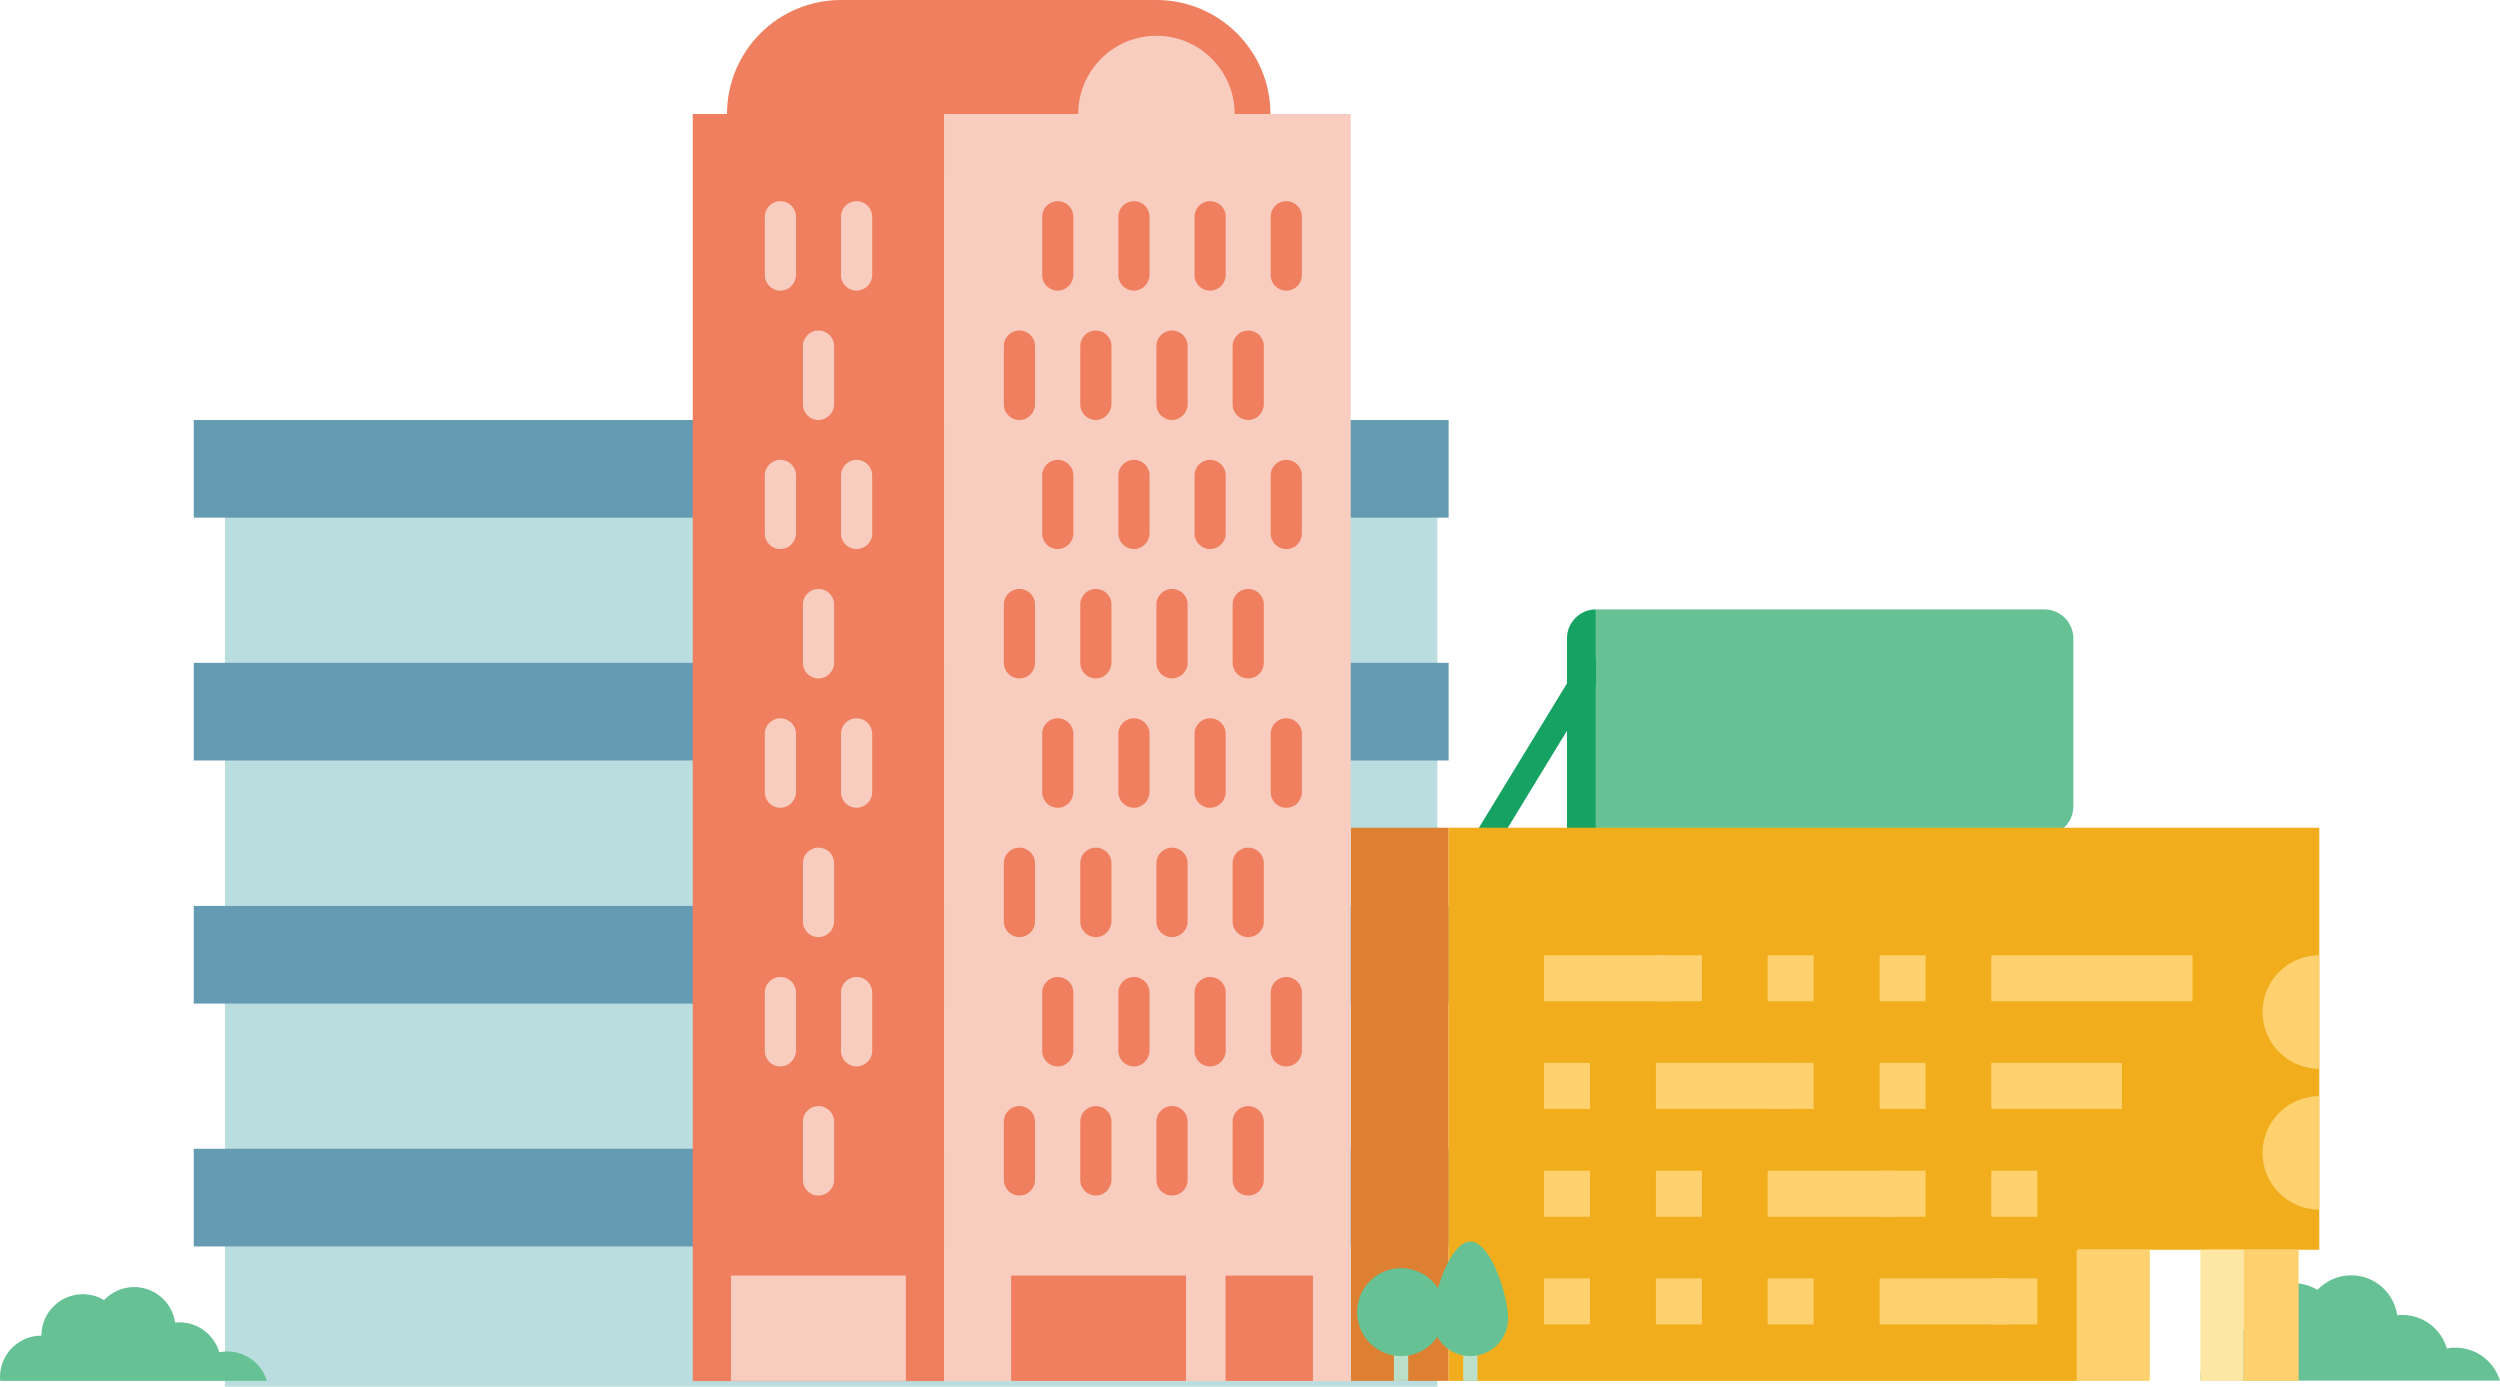 <?xml version="1.0" encoding="utf-8"?>
<!-- Generator: Adobe Illustrator 25.0.0, SVG Export Plug-In . SVG Version: 6.00 Build 0)  -->
<svg version="1.1" id="Layer_1" xmlns="http://www.w3.org/2000/svg" xmlns:xlink="http://www.w3.org/1999/xlink" x="0px" y="0px"
	 viewBox="0 0 978 542.5" style="enable-background:new 0 0 978 542.5;" xml:space="preserve">
<style type="text/css">
	.st0{fill:#EC5F38;}
	.st1{fill:#95C4CB;}
	.st2{fill:#687689;}
	.st3{fill:none;stroke:#F1CC86;stroke-width:28.266;stroke-linecap:round;stroke-linejoin:round;}
	.st4{fill:#A37038;}
	.st5{fill:#EF7F5F;}
	.st6{fill:#0C7745;}
	.st7{fill:#3AC490;}
	.st8{fill:none;stroke:#F1CC86;stroke-width:29.062;stroke-linecap:round;stroke-linejoin:round;}
	.st9{fill:#F9CDBF;}
	.st10{fill:none;stroke:#98D5B6;stroke-width:33.808;stroke-linecap:round;stroke-linejoin:round;}
	.st11{fill:#BADDE0;}
	.st12{fill:#8C4F21;}
	.st13{fill:#DE8030;}
	.st14{fill:#EB911A;}
	.st15{fill:#F2AD00;}
	.st16{fill:#BFC4D1;}
	.st17{fill:#51A1DE;}
	.st18{fill:none;stroke:#909BAA;stroke-width:12.737;stroke-linecap:round;stroke-linejoin:round;stroke-miterlimit:10;}
	.st19{fill:#DE8031;}
	.st20{fill:#683D17;}
	.st21{fill:#D33E27;}
	.st22{fill:none;stroke:#F1CC86;stroke-width:27.893;stroke-linecap:round;stroke-linejoin:round;}
	.st23{fill:none;stroke:#95C4CB;stroke-width:23.637;stroke-linejoin:round;stroke-miterlimit:10;}
	.st24{fill:#D1B89C;}
	.st25{fill:#F8CDC0;}
	.st26{fill:#F39A80;}
	.st27{fill:none;stroke:#F1CC86;stroke-width:26.967;stroke-linecap:round;stroke-linejoin:round;}
	.st28{fill:none;stroke:#98D5B6;stroke-width:37.454;stroke-linejoin:round;}
	.st29{fill:none;stroke:#BFC5D0;stroke-width:12.737;stroke-linecap:round;stroke-linejoin:round;stroke-miterlimit:10;}
	.st30{fill:#649AB3;}
	.st31{fill:#66C294;}
	.st32{fill:#FACCBF;}
	.st33{fill:#66758A;}
	.st34{fill:#DD8031;}
	.st35{fill:none;stroke:#F1CC86;stroke-width:28.916;stroke-linecap:round;stroke-linejoin:round;}
	.st36{fill:none;stroke:#95C4CB;stroke-width:24.503;stroke-linejoin:round;stroke-miterlimit:10;}
	.st37{fill:#8C4D05;}
	.st38{fill:#F29980;}
	.st39{fill:#3D7893;}
	.st40{fill:#6399B2;}
	.st41{fill:none;}
	.st42{fill:#DEE2E7;}
	.st43{fill:#EFF0F3;}
	.st44{fill:#BFC5D0;}
	.st45{fill:#909BAA;}
	.st46{fill:#E6E7E8;}
	.st47{fill:#437C9C;}
	.st48{fill:#F2AD1D;}
	.st49{fill:#233F53;}
	.st50{fill:#FAC7D3;}
	.st51{fill:#FED16E;}
	.st52{fill:#F3EDE5;}
	.st53{fill:none;stroke:#F1CC86;stroke-width:27.421;stroke-linecap:round;stroke-linejoin:round;}
	.st54{fill:none;stroke:#BFC5D0;stroke-width:10.895;stroke-linecap:round;stroke-linejoin:round;stroke-miterlimit:10;}
	.st55{fill:#46596C;}
	.st56{fill:#EA9123;}
	.st57{fill:#15A262;}
	.st58{fill:#66C295;}
	.st59{fill:#99D3B5;}
	.st60{fill:#348937;}
	.st61{fill:#F3AE98;}
	.st62{fill:#FEE7A2;}
	.st63{fill:#FFFAEC;}
	.st64{fill:#BBE0CA;}
	.st65{fill:#ED1C24;stroke:#F1CC86;stroke-width:13.96;stroke-linecap:round;stroke-linejoin:round;}
	.st66{fill:#649AB2;}
	.st67{fill:#FF8800;}
	.st68{fill:#ED1C24;stroke:#F1CC86;stroke-width:24.529;stroke-linecap:round;stroke-linejoin:round;}
	.st69{fill:#E0CFBD;}
	.st70{fill:#F3AD00;}
	.st71{fill:#FED16D;}
	.st72{fill:#FFF5D7;}
	.st73{fill:#006838;}
	.st74{fill:#0F7745;}
	.st75{fill:#39B54A;}
	.st76{fill:#D7EFF2;}
	.st77{fill:#58595B;}
	.st78{fill:none;stroke:#F1CC86;stroke-width:13.557;stroke-linecap:round;stroke-linejoin:round;}
	.st79{fill:none;stroke:#BFC5D0;stroke-width:5.386;stroke-linecap:round;stroke-linejoin:round;stroke-miterlimit:10;}
	.st80{fill:#FFF200;}
	.st81{fill:#DEE3E8;}
	.st82{fill:#007000;}
	.st83{fill:#ED1C24;}
	.st84{fill:#FCE6DF;}
</style>
<g>
	<g>
		<g>
			<rect x="88" y="172.2" class="st11" width="474.3" height="370.3"/>
			<rect x="75.8" y="164.3" class="st66" width="490.9" height="38.2"/>
			<rect x="75.8" y="259.3" class="st66" width="490.9" height="38.2"/>
			<rect x="75.8" y="354.4" class="st66" width="490.9" height="38.2"/>
			<rect x="75.8" y="449.4" class="st66" width="490.9" height="38.2"/>
		</g>
		<g>
			<path class="st58" d="M978,540.2c-2.2-7.5-9.2-13-17.4-13c-1.2,0-2.3,0.1-3.4,0.3c-2.2-7.6-9.2-13.1-17.5-13.1
				c-0.6,0-1.3,0-1.9,0.1c-1.3-8.8-8.8-15.6-18-15.6c-5.2,0-9.9,2.2-13.2,5.7c-2.7-1.6-5.9-2.6-9.4-2.6c-10,0-18.2,8.1-18.2,18.2
				c-10,0-18.2,8.1-18.2,18.2c0,0.6,0,1.2,0.1,1.7H978z"/>
			<path class="st58" d="M104.4,540.2c-2-6.7-8.2-11.5-15.5-11.5c-1,0-2.1,0.1-3.1,0.3c-2-6.7-8.2-11.7-15.6-11.7
				c-0.6,0-1.1,0-1.7,0.1c-1.1-7.9-7.9-13.9-16-13.9c-4.7,0-8.8,2-11.8,5.1c-2.4-1.5-5.3-2.3-8.3-2.3c-9,0-16.2,7.3-16.2,16.2
				c-9,0-16.2,7.3-16.2,16.2c0,0.5,0,1,0.1,1.5H104.4z"/>
			<g>
				<g>
					<polygon class="st57" points="588.1,326.7 576.8,326.7 618.7,258 630,258 					"/>
					<path class="st58" d="M799.9,326.7H624.3v-88.3h175.5c6.2,0,11.3,5.1,11.3,11.3v65.7C811.1,321.7,806.1,326.7,799.9,326.7z"/>
					<path class="st57" d="M624.3,326.7H613v-77c0-6.2,5.1-11.3,11.3-11.3l0,0V326.7z"/>
					<rect x="528.5" y="323.8" class="st34" width="38.2" height="216.4"/>
					<polygon class="st48" points="566.7,323.8 566.7,540.2 813,540.2 813,488.9 907.3,488.9 907.3,323.8 					"/>
					<g>
						<rect x="779" y="500.1" class="st51" width="18" height="18"/>
						<rect x="735.3" y="500.1" class="st51" width="50.7" height="18"/>
						<rect x="691.5" y="500.1" class="st51" width="18" height="18"/>
						<rect x="647.8" y="500.1" class="st51" width="18" height="18"/>
						<rect x="604" y="500.1" class="st51" width="18" height="18"/>
					</g>
					<g>
						<rect x="779" y="458" class="st51" width="18" height="18"/>
						<rect x="735.3" y="458" class="st51" width="18" height="18"/>
						<rect x="691.5" y="458" class="st51" width="49.9" height="18"/>
						<rect x="647.8" y="458" class="st51" width="18" height="18"/>
						<rect x="604" y="458" class="st51" width="18" height="18"/>
					</g>
					<g>
						<rect x="779" y="415.8" class="st51" width="51.1" height="18"/>
						<rect x="735.3" y="415.8" class="st51" width="18" height="18"/>
						<rect x="691.5" y="415.8" class="st51" width="18" height="18"/>
						<rect x="647.8" y="415.8" class="st51" width="52.7" height="18"/>
						<rect x="604" y="415.8" class="st51" width="18" height="18"/>
					</g>
					<g>
						<rect x="779" y="373.7" class="st51" width="78.7" height="18"/>
						<rect x="735.3" y="373.7" class="st51" width="18" height="18"/>
						<rect x="691.5" y="373.7" class="st51" width="18" height="18"/>
						<rect x="647.8" y="373.7" class="st51" width="18" height="18"/>
						<rect x="604" y="373.7" class="st51" width="49.1" height="18"/>
					</g>
					<rect x="877.6" y="488.9" class="st51" width="21.6" height="51.3"/>
					<rect x="812.4" y="488.9" class="st51" width="28.6" height="51.3"/>
					<rect x="860.8" y="488.9" class="st62" width="16.8" height="51.3"/>
					<path class="st51" d="M907.3,473.2c-12.3,0-22.2-10-22.2-22.2s10-22.2,22.2-22.2V473.2z"/>
					<path class="st51" d="M907.3,418.1c-12.3,0-22.2-10-22.2-22.2c0-12.3,10-22.2,22.2-22.2V418.1z"/>
				</g>
				<g>
					<circle class="st5" cx="329" cy="44.6" r="44.6"/>
					<rect x="329" class="st5" width="123.4" height="70.8"/>
					<g>
						<rect x="369.3" y="44.6" class="st25" width="159.1" height="495.7"/>
						<rect x="271" y="44.6" class="st5" width="98.3" height="495.7"/>
						
							<rect x="395.6" y="499.1" transform="matrix(-1 -4.531809e-11 4.531809e-11 -1 859.566 1039.306)" class="st5" width="68.4" height="41.2"/>
						
							<rect x="286" y="499.1" transform="matrix(-1 -4.531809e-11 4.531809e-11 -1 640.37 1039.306)" class="st25" width="68.4" height="41.2"/>
						
							<rect x="479.5" y="499.1" transform="matrix(-1 -4.574397e-11 4.574397e-11 -1 993.134 1039.306)" class="st5" width="34.2" height="41.2"/>
						<g>
							<path class="st5" d="M398.8,467.7L398.8,467.7c-3.4,0-6.1-2.7-6.1-6.1v-22.8c0-3.4,2.7-6.1,6.1-6.1l0,0
								c3.4,0,6.1,2.7,6.1,6.1v22.8C404.9,465,402.2,467.7,398.8,467.7z"/>
							<path class="st5" d="M428.7,467.7L428.7,467.7c-3.4,0-6.1-2.7-6.1-6.1v-22.8c0-3.4,2.7-6.1,6.1-6.1l0,0
								c3.4,0,6.1,2.7,6.1,6.1v22.8C434.7,465,432,467.7,428.7,467.7z"/>
							<path class="st5" d="M458.5,467.7L458.5,467.7c-3.4,0-6.1-2.7-6.1-6.1v-22.8c0-3.4,2.7-6.1,6.1-6.1h0c3.4,0,6.1,2.7,6.1,6.1
								v22.8C464.6,465,461.8,467.7,458.5,467.7z"/>
							<path class="st5" d="M488.3,467.7L488.3,467.7c-3.4,0-6.1-2.7-6.1-6.1v-22.8c0-3.4,2.7-6.1,6.1-6.1h0c3.4,0,6.1,2.7,6.1,6.1
								v22.8C494.4,465,491.7,467.7,488.3,467.7z"/>
							<path class="st5" d="M413.8,417.2L413.8,417.2c-3.4,0-6.1-2.7-6.1-6.1v-22.8c0-3.4,2.7-6.1,6.1-6.1h0c3.4,0,6.1,2.7,6.1,6.1
								v22.8C419.8,414.4,417.1,417.2,413.8,417.2z"/>
							<path class="st5" d="M443.6,417.2L443.6,417.2c-3.4,0-6.1-2.7-6.1-6.1v-22.8c0-3.4,2.7-6.1,6.1-6.1l0,0
								c3.4,0,6.1,2.7,6.1,6.1v22.8C449.6,414.4,446.9,417.2,443.6,417.2z"/>
							<path class="st5" d="M473.4,417.2L473.4,417.2c-3.4,0-6.1-2.7-6.1-6.1v-22.8c0-3.4,2.7-6.1,6.1-6.1l0,0
								c3.4,0,6.1,2.7,6.1,6.1v22.8C479.5,414.4,476.7,417.2,473.4,417.2z"/>
							<path class="st5" d="M503.2,417.2L503.2,417.2c-3.4,0-6.1-2.7-6.1-6.1v-22.8c0-3.4,2.7-6.1,6.1-6.1l0,0
								c3.4,0,6.1,2.7,6.1,6.1v22.8C509.3,414.4,506.6,417.2,503.2,417.2z"/>
							<path class="st5" d="M398.8,366.6L398.8,366.6c-3.4,0-6.1-2.7-6.1-6.1v-22.8c0-3.4,2.7-6.1,6.1-6.1l0,0
								c3.4,0,6.1,2.7,6.1,6.1v22.8C404.9,363.9,402.2,366.6,398.8,366.6z"/>
							<path class="st5" d="M428.7,366.6L428.7,366.6c-3.4,0-6.1-2.7-6.1-6.1v-22.8c0-3.4,2.7-6.1,6.1-6.1l0,0
								c3.4,0,6.1,2.7,6.1,6.1v22.8C434.7,363.9,432,366.6,428.7,366.6z"/>
							<path class="st5" d="M458.5,366.6L458.5,366.6c-3.4,0-6.1-2.7-6.1-6.1v-22.8c0-3.4,2.7-6.1,6.1-6.1h0c3.4,0,6.1,2.7,6.1,6.1
								v22.8C464.6,363.9,461.8,366.6,458.5,366.6z"/>
							<path class="st5" d="M488.3,366.6L488.3,366.6c-3.4,0-6.1-2.7-6.1-6.1v-22.8c0-3.4,2.7-6.1,6.1-6.1h0c3.4,0,6.1,2.7,6.1,6.1
								v22.8C494.4,363.9,491.7,366.6,488.3,366.6z"/>
							<path class="st5" d="M413.8,316L413.8,316c-3.4,0-6.1-2.7-6.1-6.1v-22.8c0-3.4,2.7-6.1,6.1-6.1h0c3.4,0,6.1,2.7,6.1,6.1v22.8
								C419.8,313.3,417.1,316,413.8,316z"/>
							<path class="st5" d="M443.6,316L443.6,316c-3.4,0-6.1-2.7-6.1-6.1v-22.8c0-3.4,2.7-6.1,6.1-6.1l0,0c3.4,0,6.1,2.7,6.1,6.1
								v22.8C449.6,313.3,446.9,316,443.6,316z"/>
							<path class="st5" d="M473.4,316L473.4,316c-3.4,0-6.1-2.7-6.1-6.1v-22.8c0-3.4,2.7-6.1,6.1-6.1l0,0c3.4,0,6.1,2.7,6.1,6.1
								v22.8C479.5,313.3,476.7,316,473.4,316z"/>
							<path class="st5" d="M503.2,316L503.2,316c-3.4,0-6.1-2.7-6.1-6.1v-22.8c0-3.4,2.7-6.1,6.1-6.1l0,0c3.4,0,6.1,2.7,6.1,6.1
								v22.8C509.3,313.3,506.6,316,503.2,316z"/>
							<path class="st5" d="M398.8,265.4L398.8,265.4c-3.4,0-6.1-2.7-6.1-6.1v-22.8c0-3.4,2.7-6.1,6.1-6.1l0,0
								c3.4,0,6.1,2.7,6.1,6.1v22.8C404.9,262.7,402.2,265.4,398.8,265.4z"/>
							<path class="st5" d="M428.7,265.4L428.7,265.4c-3.4,0-6.1-2.7-6.1-6.1v-22.8c0-3.4,2.7-6.1,6.1-6.1l0,0
								c3.4,0,6.1,2.7,6.1,6.1v22.8C434.7,262.7,432,265.4,428.7,265.4z"/>
							<path class="st5" d="M458.5,265.4L458.5,265.4c-3.4,0-6.1-2.7-6.1-6.1v-22.8c0-3.4,2.7-6.1,6.1-6.1h0c3.4,0,6.1,2.7,6.1,6.1
								v22.8C464.6,262.7,461.8,265.4,458.5,265.4z"/>
							<path class="st5" d="M488.3,265.4L488.3,265.4c-3.4,0-6.1-2.7-6.1-6.1v-22.8c0-3.4,2.7-6.1,6.1-6.1h0c3.4,0,6.1,2.7,6.1,6.1
								v22.8C494.4,262.7,491.7,265.4,488.3,265.4z"/>
							<path class="st5" d="M413.8,214.8L413.8,214.8c-3.4,0-6.1-2.7-6.1-6.1V186c0-3.4,2.7-6.1,6.1-6.1h0c3.4,0,6.1,2.7,6.1,6.1
								v22.8C419.8,212.1,417.1,214.8,413.8,214.8z"/>
							<path class="st5" d="M443.6,214.8L443.6,214.8c-3.4,0-6.1-2.7-6.1-6.1V186c0-3.4,2.7-6.1,6.1-6.1l0,0c3.4,0,6.1,2.7,6.1,6.1
								v22.8C449.6,212.1,446.9,214.8,443.6,214.8z"/>
							<path class="st5" d="M473.4,214.8L473.4,214.8c-3.4,0-6.1-2.7-6.1-6.1V186c0-3.4,2.7-6.1,6.1-6.1l0,0c3.4,0,6.1,2.7,6.1,6.1
								v22.8C479.5,212.1,476.7,214.8,473.4,214.8z"/>
							<path class="st5" d="M503.2,214.8L503.2,214.8c-3.4,0-6.1-2.7-6.1-6.1V186c0-3.4,2.7-6.1,6.1-6.1l0,0c3.4,0,6.1,2.7,6.1,6.1
								v22.8C509.3,212.1,506.6,214.8,503.2,214.8z"/>
							<path class="st5" d="M398.8,164.3L398.8,164.3c-3.4,0-6.1-2.7-6.1-6.1v-22.8c0-3.4,2.7-6.1,6.1-6.1l0,0
								c3.4,0,6.1,2.7,6.1,6.1v22.8C404.9,161.5,402.2,164.3,398.8,164.3z"/>
							<path class="st5" d="M428.7,164.3L428.7,164.3c-3.4,0-6.1-2.7-6.1-6.1v-22.8c0-3.4,2.7-6.1,6.1-6.1l0,0
								c3.4,0,6.1,2.7,6.1,6.1v22.8C434.7,161.5,432,164.3,428.7,164.3z"/>
							<path class="st5" d="M458.5,164.3L458.5,164.3c-3.4,0-6.1-2.7-6.1-6.1v-22.8c0-3.4,2.7-6.1,6.1-6.1h0c3.4,0,6.1,2.7,6.1,6.1
								v22.8C464.6,161.5,461.8,164.3,458.5,164.3z"/>
							<path class="st5" d="M488.3,164.3L488.3,164.3c-3.4,0-6.1-2.7-6.1-6.1v-22.8c0-3.4,2.7-6.1,6.1-6.1h0c3.4,0,6.1,2.7,6.1,6.1
								v22.8C494.4,161.5,491.7,164.3,488.3,164.3z"/>
							<path class="st5" d="M413.8,113.7L413.8,113.7c-3.4,0-6.1-2.7-6.1-6.1V84.8c0-3.4,2.7-6.1,6.1-6.1h0c3.4,0,6.1,2.7,6.1,6.1
								v22.8C419.8,111,417.1,113.7,413.8,113.7z"/>
							<path class="st5" d="M443.6,113.7L443.6,113.7c-3.4,0-6.1-2.7-6.1-6.1V84.8c0-3.4,2.7-6.1,6.1-6.1l0,0c3.4,0,6.1,2.7,6.1,6.1
								v22.8C449.6,111,446.9,113.7,443.6,113.7z"/>
							<path class="st5" d="M473.4,113.7L473.4,113.7c-3.4,0-6.1-2.7-6.1-6.1V84.8c0-3.4,2.7-6.1,6.1-6.1l0,0c3.4,0,6.1,2.7,6.1,6.1
								v22.8C479.5,111,476.7,113.7,473.4,113.7z"/>
							<path class="st5" d="M503.2,113.7L503.2,113.7c-3.4,0-6.1-2.7-6.1-6.1V84.8c0-3.4,2.7-6.1,6.1-6.1l0,0c3.4,0,6.1,2.7,6.1,6.1
								v22.8C509.3,111,506.6,113.7,503.2,113.7z"/>
						</g>
						<g>
							<path class="st25" d="M320.2,467.7L320.2,467.7c-3.4,0-6.1-2.7-6.1-6.1v-22.8c0-3.4,2.7-6.1,6.1-6.1l0,0
								c3.4,0,6.1,2.7,6.1,6.1v22.8C326.3,465,323.5,467.7,320.2,467.7z"/>
							<path class="st25" d="M305.3,417.2L305.3,417.2c-3.4,0-6.1-2.7-6.1-6.1v-22.8c0-3.4,2.7-6.1,6.1-6.1h0c3.4,0,6.1,2.7,6.1,6.1
								v22.8C311.3,414.4,308.6,417.2,305.3,417.2z"/>
							<path class="st25" d="M335.1,417.2L335.1,417.2c-3.4,0-6.1-2.7-6.1-6.1v-22.8c0-3.4,2.7-6.1,6.1-6.1h0c3.4,0,6.1,2.7,6.1,6.1
								v22.8C341.2,414.4,338.4,417.2,335.1,417.2z"/>
							<path class="st25" d="M320.2,366.6L320.2,366.6c-3.4,0-6.1-2.7-6.1-6.1v-22.8c0-3.4,2.7-6.1,6.1-6.1l0,0
								c3.4,0,6.1,2.7,6.1,6.1v22.8C326.3,363.9,323.5,366.6,320.2,366.6z"/>
							<path class="st25" d="M305.3,316L305.3,316c-3.4,0-6.1-2.7-6.1-6.1v-22.8c0-3.4,2.7-6.1,6.1-6.1h0c3.4,0,6.1,2.7,6.1,6.1
								v22.8C311.3,313.3,308.6,316,305.3,316z"/>
							<path class="st25" d="M335.1,316L335.1,316c-3.4,0-6.1-2.7-6.1-6.1v-22.8c0-3.4,2.7-6.1,6.1-6.1h0c3.4,0,6.1,2.7,6.1,6.1
								v22.8C341.2,313.3,338.4,316,335.1,316z"/>
							<path class="st25" d="M320.2,265.4L320.2,265.4c-3.4,0-6.1-2.7-6.1-6.1v-22.8c0-3.4,2.7-6.1,6.1-6.1l0,0
								c3.4,0,6.1,2.7,6.1,6.1v22.8C326.3,262.7,323.5,265.4,320.2,265.4z"/>
							<path class="st25" d="M305.3,214.8L305.3,214.8c-3.4,0-6.1-2.7-6.1-6.1V186c0-3.4,2.7-6.1,6.1-6.1h0c3.4,0,6.1,2.7,6.1,6.1
								v22.8C311.3,212.1,308.6,214.8,305.3,214.8z"/>
							<path class="st25" d="M335.1,214.8L335.1,214.8c-3.4,0-6.1-2.7-6.1-6.1V186c0-3.4,2.7-6.1,6.1-6.1h0c3.4,0,6.1,2.7,6.1,6.1
								v22.8C341.2,212.1,338.4,214.8,335.1,214.8z"/>
							<path class="st25" d="M320.2,164.3L320.2,164.3c-3.4,0-6.1-2.7-6.1-6.1v-22.8c0-3.4,2.7-6.1,6.1-6.1l0,0
								c3.4,0,6.1,2.7,6.1,6.1v22.8C326.3,161.5,323.5,164.3,320.2,164.3z"/>
							<path class="st25" d="M305.3,113.7L305.3,113.7c-3.4,0-6.1-2.7-6.1-6.1V84.8c0-3.4,2.7-6.1,6.1-6.1h0c3.4,0,6.1,2.7,6.1,6.1
								v22.8C311.3,111,308.6,113.7,305.3,113.7z"/>
							<path class="st25" d="M335.1,113.7L335.1,113.7c-3.4,0-6.1-2.7-6.1-6.1V84.8c0-3.4,2.7-6.1,6.1-6.1h0c3.4,0,6.1,2.7,6.1,6.1
								v22.8C341.2,111,338.4,113.7,335.1,113.7z"/>
						</g>
					</g>
					<path class="st5" d="M407.8,44.6c0-24.6,20-44.6,44.6-44.6C477,0,497,20,497,44.6H407.8z"/>
					<path class="st25" d="M483,44.6c0-16.9-13.7-30.6-30.6-30.6s-30.6,13.7-30.6,30.6H483z"/>
				</g>
			</g>
			<g>
				<rect x="572.4" y="528.6" class="st64" width="5.6" height="11.6"/>
				<path class="st58" d="M590,515.7c0,8.2-6.6,14.8-14.8,14.8s-14.8-6.6-14.8-14.8c0-8.2,6.6-30,14.8-30S590,507.5,590,515.7z"/>
				<rect x="545.3" y="528.6" class="st64" width="5.6" height="11.6"/>
				<circle class="st58" cx="548.1" cy="513.3" r="17.2"/>
			</g>
		</g>
	</g>
</g>
</svg>

